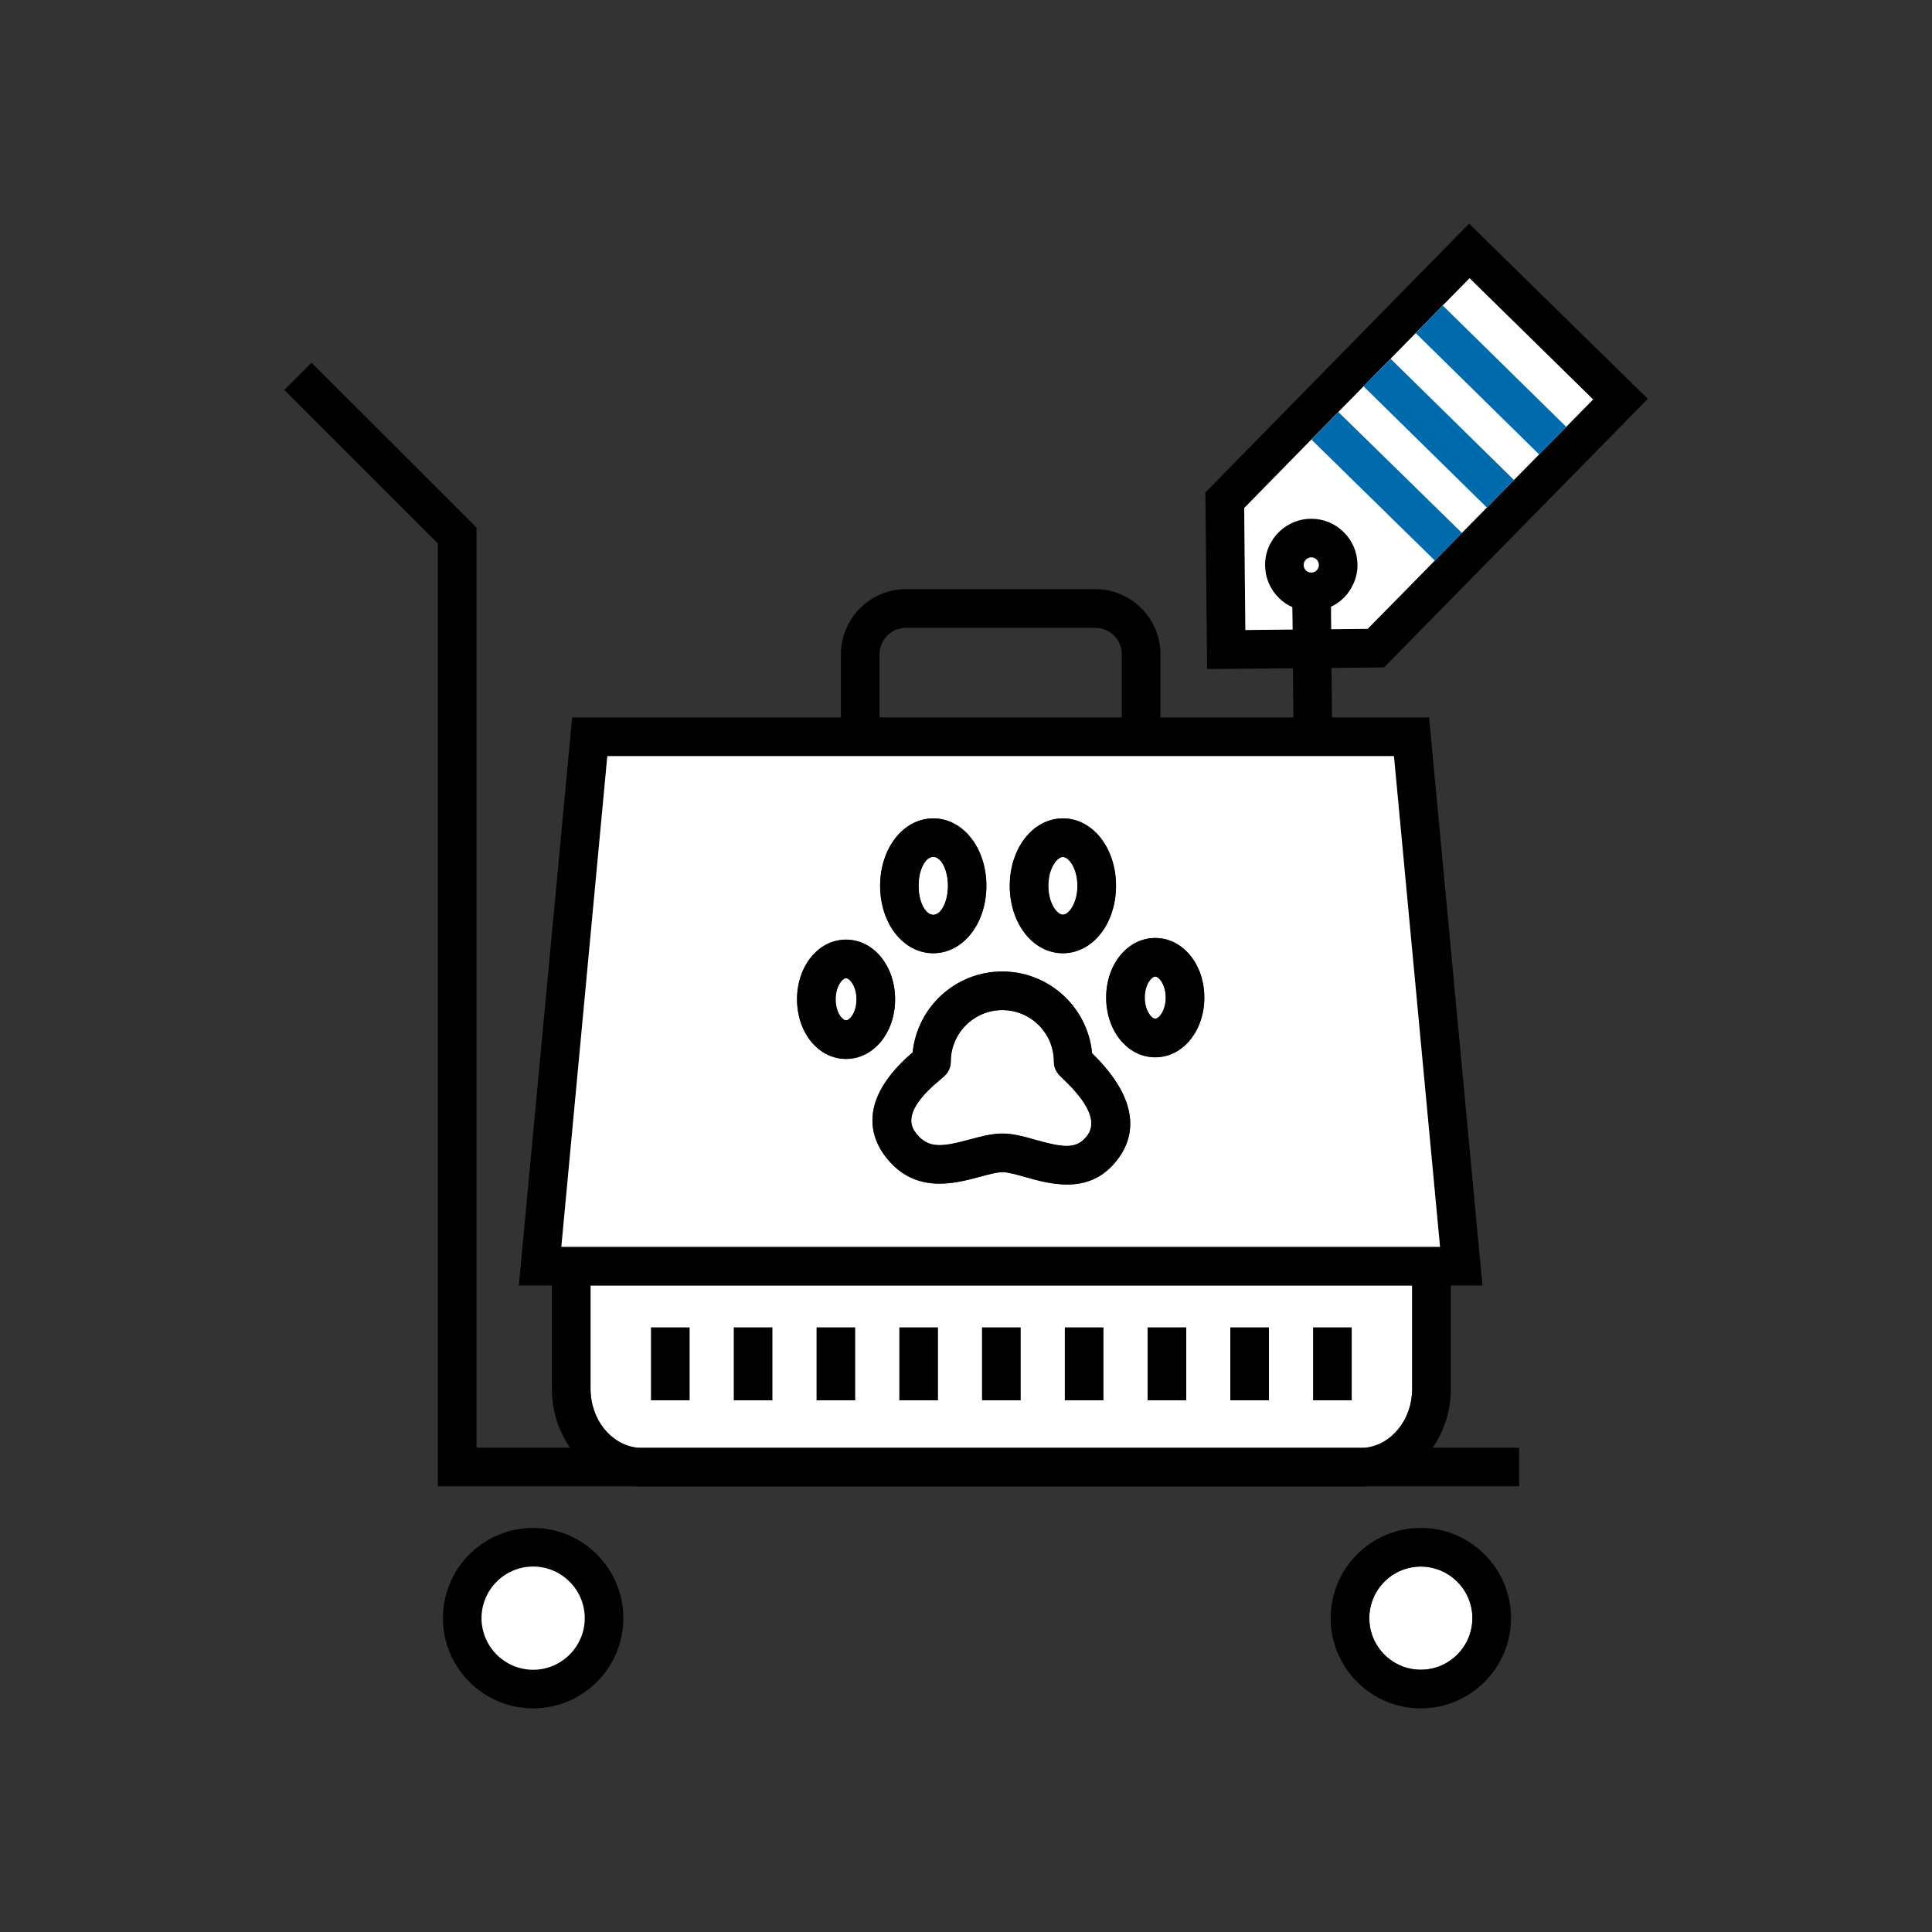 <?xml version="1.0" encoding="UTF-8" standalone="no"?>
<svg xmlns="http://www.w3.org/2000/svg" xmlns:xlink="http://www.w3.org/1999/xlink" xmlns:serif="http://www.serif.com/" width="100%" height="100%" viewBox="0 0 200 200" version="1.1" xml:space="preserve" style="fill-rule:evenodd;clip-rule:evenodd;stroke-linejoin:round;stroke-miterlimit:2;">
    <rect x="0" y="0" width="200" height="200" fill="#333333" stroke="none"/>
    <g>
        <path d="M146.19,133.07L146.19,143.77C146.19,146.92 144.1,149.52 141.42,149.86C141.22,149.89 141.02,149.9 140.82,149.9L66.5,149.9C66.3,149.9 66.1,149.9 65.9,149.86C63.22,149.52 61.13,146.92 61.13,143.77L61.13,133.07L146.19,133.07Z" style="fill:white;fill-rule:nonzero;"></path>
        <path d="M141.66,153.86C141.38,153.89 141.1,153.9 140.82,153.9L66.5,153.9C66.22,153.9 65.94,153.9 65.66,153.86L141.66,153.86Z" style="fill-rule:nonzero;"></path>
        <path d="M150.19,143.77L150.19,133.07L153.46,133.07L147.94,74.27L137.89,74.27L137.84,69.14L143.28,69.09L170.58,41.29L152.08,23.15L124.78,50.98L124.96,69.26L133.84,69.18L133.89,74.27L120.13,74.27L120.13,67.74C120.13,64.02 117.11,60.99 113.39,60.99L93.79,60.99C90.07,60.99 87.05,64.02 87.05,67.74L87.05,74.27L59.23,74.27L53.71,133.07L57.13,133.07L57.13,143.77C57.13,146.06 57.83,148.17 59.01,149.86L49.33,149.86L49.33,54.61L32.25,37.54L29.42,40.37L45.33,56.27L45.33,153.86L157.26,153.86L157.26,149.86L148.31,149.86C149.49,148.17 150.19,146.06 150.19,143.77ZM133.62,54.2C132.47,54.77 131.59,55.78 131.19,57.01C131.03,57.49 130.95,58 130.96,58.53C130.97,59.81 131.48,61.01 132.39,61.9C132.8,62.31 133.27,62.63 133.78,62.85L133.81,65.17L133.81,65.19L133.79,65.17L128.92,65.22L128.87,60.35L128.82,54.69L128.8,52.59L130.36,51L133.15,48.15L135.75,45.5L138.56,42.64L141.15,40L143.95,37.14L146.55,34.49L149.35,31.63L152.13,28.8L164.92,41.35L162.14,44.18L159.34,47.03L156.73,49.68L153.93,52.53L151.33,55.17L148.53,58.03L145.93,60.68L143.12,63.53L141.58,65.1L139.45,65.12L137.81,65.14L137.79,63.5L137.79,62.81C138.79,62.34 139.6,61.53 140.06,60.53C140.37,59.9 140.54,59.19 140.53,58.44C140.51,57.16 140.01,55.97 139.09,55.07C138.19,54.19 137.02,53.7 135.74,53.7L135.7,53.7C134.95,53.7 134.25,53.89 133.62,54.2ZM136.53,58.48C136.53,58.91 136.18,59.27 135.75,59.27L135.74,59.27C135.46,59.27 135.28,59.13 135.19,59.05C135.11,58.96 134.96,58.78 134.96,58.5L134.96,58.48C134.96,58.05 135.31,57.71 135.73,57.7L135.74,57.7C136.02,57.7 136.21,57.84 136.29,57.93C136.38,58.01 136.52,58.2 136.53,58.48ZM91.05,67.74C91.05,66.22 92.28,64.99 93.79,64.99L113.39,64.99C114.9,64.99 116.13,66.22 116.13,67.74L116.13,74.27L91.05,74.27L91.05,67.74ZM58.11,129.07L62.87,78.27L144.3,78.27L149.07,129.07L58.11,129.07ZM146.19,143.77C146.19,146.92 144.1,149.52 141.42,149.86C141.22,149.89 141.02,149.9 140.82,149.9L66.5,149.9C66.3,149.9 66.1,149.89 65.9,149.86C63.22,149.52 61.13,146.92 61.13,143.77L61.13,133.07L146.19,133.07L146.19,143.77Z" style="fill-rule:nonzero;"></path>
        <rect x="67.39" y="137.41" width="4" height="7.55" style="fill-rule:nonzero;"></rect>
        <rect x="75.96" y="137.41" width="4" height="7.55" style="fill-rule:nonzero;"></rect>
        <rect x="84.53" y="137.41" width="4" height="7.55" style="fill-rule:nonzero;"></rect>
        <rect x="93.1" y="137.41" width="4" height="7.55" style="fill-rule:nonzero;"></rect>
        <rect x="101.66" y="137.41" width="4" height="7.55" style="fill-rule:nonzero;"></rect>
        <rect x="110.23" y="137.41" width="4" height="7.55" style="fill-rule:nonzero;"></rect>
        <rect x="118.8" y="137.41" width="4" height="7.55" style="fill-rule:nonzero;"></rect>
        <rect x="127.36" y="137.41" width="4" height="7.55" style="fill-rule:nonzero;"></rect>
        <rect x="135.93" y="137.41" width="4" height="7.55" style="fill-rule:nonzero;"></rect>
        <path d="M96.61,94.68C97.438,94.68 98.11,93.346 98.11,91.7C98.11,90.054 97.438,88.72 96.61,88.72C95.782,88.72 95.11,90.054 95.11,91.7C95.11,93.346 95.782,94.68 96.61,94.68Z" style="fill:white;fill-rule:nonzero;"></path>
        <path d="M87.58,101.27C87.2,101.27 86.51,102.1 86.51,103.45C86.51,104.8 87.2,105.62 87.58,105.62C87.96,105.62 88.66,104.8 88.66,103.45C88.66,102.1 87.97,101.27 87.58,101.27ZM110.03,88.72C109.43,88.72 108.53,89.91 108.53,91.7C108.53,93.49 109.43,94.68 110.03,94.68C110.63,94.68 111.53,93.49 111.53,91.7C111.53,89.91 110.63,88.72 110.03,88.72ZM87.58,101.27C87.2,101.27 86.51,102.1 86.51,103.45C86.51,104.8 87.2,105.62 87.58,105.62C87.96,105.62 88.66,104.8 88.66,103.45C88.66,102.1 87.97,101.27 87.58,101.27ZM110.03,88.72C109.43,88.72 108.53,89.91 108.53,91.7C108.53,93.49 109.43,94.68 110.03,94.68C110.63,94.68 111.53,93.49 111.53,91.7C111.53,89.91 110.63,88.72 110.03,88.72ZM87.58,101.27C87.2,101.27 86.51,102.1 86.51,103.45C86.51,104.8 87.2,105.62 87.58,105.62C87.96,105.62 88.66,104.8 88.66,103.45C88.66,102.1 87.97,101.27 87.58,101.27ZM110.03,88.72C109.43,88.72 108.53,89.91 108.53,91.7C108.53,93.49 109.43,94.68 110.03,94.68C110.63,94.68 111.53,93.49 111.53,91.7C111.53,89.91 110.63,88.72 110.03,88.72ZM110.01,111.66C109.6,111.27 109.09,110.78 109.09,109.9C109.09,106.96 106.7,104.57 103.76,104.57C100.82,104.57 98.43,106.96 98.43,109.9C98.43,110.87 97.82,111.37 97.37,111.74C93.15,115.2 94.42,116.78 94.89,117.38C96.13,118.91 97.52,118.73 100.4,117.95C101.52,117.65 102.67,117.34 103.78,117.34C104.89,117.34 106.04,117.66 107.24,118C110.13,118.81 111.51,119.01 112.6,117.48C113.55,116.13 112.68,114.17 110.01,111.66ZM119.59,101.1C119.21,101.1 118.51,101.92 118.51,103.27C118.51,104.62 119.21,105.45 119.59,105.45C119.97,105.45 120.67,104.62 120.67,103.27C120.67,101.92 119.97,101.1 119.59,101.1ZM119.59,101.1C119.21,101.1 118.51,101.92 118.51,103.27C118.51,104.62 119.21,105.45 119.59,105.45C119.97,105.45 120.67,104.62 120.67,103.27C120.67,101.92 119.97,101.1 119.59,101.1ZM110.01,111.66C109.6,111.27 109.09,110.78 109.09,109.9C109.09,106.96 106.7,104.57 103.76,104.57C100.82,104.57 98.43,106.96 98.43,109.9C98.43,110.87 97.82,111.37 97.37,111.74C93.15,115.2 94.42,116.78 94.89,117.38C96.13,118.91 97.52,118.73 100.4,117.95C101.52,117.65 102.67,117.34 103.78,117.34C104.89,117.34 106.04,117.66 107.24,118C110.13,118.81 111.51,119.01 112.6,117.48C113.55,116.13 112.68,114.17 110.01,111.66ZM87.58,101.27C87.2,101.27 86.51,102.1 86.51,103.45C86.51,104.8 87.2,105.62 87.58,105.62C87.96,105.62 88.66,104.8 88.66,103.45C88.66,102.1 87.97,101.27 87.58,101.27ZM110.03,88.72C109.43,88.72 108.53,89.91 108.53,91.7C108.53,93.49 109.43,94.68 110.03,94.68C110.63,94.68 111.53,93.49 111.53,91.7C111.53,89.91 110.63,88.72 110.03,88.72ZM87.58,101.27C87.2,101.27 86.51,102.1 86.51,103.45C86.51,104.8 87.2,105.62 87.58,105.62C87.96,105.62 88.66,104.8 88.66,103.45C88.66,102.1 87.97,101.27 87.58,101.27ZM110.03,88.72C109.43,88.72 108.53,89.91 108.53,91.7C108.53,93.49 109.43,94.68 110.03,94.68C110.63,94.68 111.53,93.49 111.53,91.7C111.53,89.91 110.63,88.72 110.03,88.72ZM110.01,111.66C109.6,111.27 109.09,110.78 109.09,109.9C109.09,106.96 106.7,104.57 103.76,104.57C100.82,104.57 98.43,106.96 98.43,109.9C98.43,110.87 97.82,111.37 97.37,111.74C93.15,115.2 94.42,116.78 94.89,117.38C96.13,118.91 97.52,118.73 100.4,117.95C101.52,117.65 102.67,117.34 103.78,117.34C104.89,117.34 106.04,117.66 107.24,118C110.13,118.81 111.51,119.01 112.6,117.48C113.55,116.13 112.68,114.17 110.01,111.66ZM119.59,101.1C119.21,101.1 118.51,101.92 118.51,103.27C118.51,104.62 119.21,105.45 119.59,105.45C119.97,105.45 120.67,104.62 120.67,103.27C120.67,101.92 119.97,101.1 119.59,101.1ZM119.59,101.1C119.21,101.1 118.51,101.92 118.51,103.27C118.51,104.62 119.21,105.45 119.59,105.45C119.97,105.45 120.67,104.62 120.67,103.27C120.67,101.92 119.97,101.1 119.59,101.1ZM110.01,111.66C109.6,111.27 109.09,110.78 109.09,109.9C109.09,106.96 106.7,104.57 103.76,104.57C100.82,104.57 98.43,106.96 98.43,109.9C98.43,110.87 97.82,111.37 97.37,111.74C93.15,115.2 94.42,116.78 94.89,117.38C96.13,118.91 97.52,118.73 100.4,117.95C101.52,117.65 102.67,117.34 103.78,117.34C104.89,117.34 106.04,117.66 107.24,118C110.13,118.81 111.51,119.01 112.6,117.48C113.55,116.13 112.68,114.17 110.01,111.66ZM87.58,101.27C87.2,101.27 86.51,102.1 86.51,103.45C86.51,104.8 87.2,105.62 87.58,105.62C87.96,105.62 88.66,104.8 88.66,103.45C88.66,102.1 87.97,101.27 87.58,101.27ZM110.03,88.72C109.43,88.72 108.53,89.91 108.53,91.7C108.53,93.49 109.43,94.68 110.03,94.68C110.63,94.68 111.53,93.49 111.53,91.7C111.53,89.91 110.63,88.72 110.03,88.72ZM144.3,78.27L62.87,78.27L58.11,129.07L149.07,129.07L144.3,78.27ZM110.03,84.72C113.12,84.72 115.53,87.78 115.53,91.7C115.53,95.62 113.12,98.68 110.03,98.68C106.94,98.68 104.53,95.61 104.53,91.7C104.53,87.79 106.95,84.72 110.03,84.72ZM96.61,84.72C99.7,84.72 102.11,87.78 102.11,91.7C102.11,95.62 99.7,98.68 96.61,98.68C93.52,98.68 91.11,95.61 91.11,91.7C91.11,87.79 93.53,84.72 96.61,84.72ZM82.51,103.45C82.51,99.98 84.74,97.27 87.58,97.27C90.42,97.27 92.66,99.98 92.66,103.45C92.66,106.92 90.43,109.62 87.58,109.62C84.73,109.62 82.51,106.91 82.51,103.45ZM115.86,119.79C114.31,121.99 112.36,122.62 110.46,122.62C108.9,122.62 107.39,122.2 106.15,121.85C105.27,121.6 104.35,121.34 103.78,121.34C103.21,121.34 102.35,121.57 101.44,121.82C98.79,122.53 94.77,123.61 91.78,119.88C90.23,117.96 88.56,114 94.48,108.94C94.96,104.25 98.94,100.57 103.76,100.57C108.58,100.57 112.61,104.29 113.05,109.03C118.13,113.99 117.4,117.61 115.86,119.79ZM119.59,109.45C116.74,109.45 114.51,106.73 114.51,103.27C114.51,99.81 116.74,97.1 119.59,97.1C122.44,97.1 124.67,99.81 124.67,103.27C124.67,106.73 122.43,109.45 119.59,109.45ZM119.59,101.1C119.21,101.1 118.51,101.92 118.51,103.27C118.51,104.62 119.21,105.45 119.59,105.45C119.97,105.45 120.67,104.62 120.67,103.27C120.67,101.92 119.97,101.1 119.59,101.1ZM110.01,111.66C109.6,111.27 109.09,110.78 109.09,109.9C109.09,106.96 106.7,104.57 103.76,104.57C100.82,104.57 98.43,106.96 98.43,109.9C98.43,110.87 97.82,111.37 97.37,111.74C93.15,115.2 94.42,116.78 94.89,117.38C96.13,118.91 97.52,118.73 100.4,117.95C101.52,117.65 102.67,117.34 103.78,117.34C104.89,117.34 106.04,117.66 107.24,118C110.13,118.81 111.51,119.01 112.6,117.48C113.55,116.13 112.68,114.17 110.01,111.66ZM110.03,94.68C110.63,94.68 111.53,93.49 111.53,91.7C111.53,89.91 110.63,88.72 110.03,88.72C109.43,88.72 108.53,89.91 108.53,91.7C108.53,93.49 109.43,94.68 110.03,94.68ZM87.58,101.27C87.2,101.27 86.51,102.1 86.51,103.45C86.51,104.8 87.2,105.62 87.58,105.62C87.96,105.62 88.66,104.8 88.66,103.45C88.66,102.1 87.97,101.27 87.58,101.27ZM110.03,88.72C109.43,88.72 108.53,89.91 108.53,91.7C108.53,93.49 109.43,94.68 110.03,94.68C110.63,94.68 111.53,93.49 111.53,91.7C111.53,89.91 110.63,88.72 110.03,88.72ZM87.58,101.27C87.2,101.27 86.51,102.1 86.51,103.45C86.51,104.8 87.2,105.62 87.58,105.62C87.96,105.62 88.66,104.8 88.66,103.45C88.66,102.1 87.97,101.27 87.58,101.27ZM110.01,111.66C109.6,111.27 109.09,110.78 109.09,109.9C109.09,106.96 106.7,104.57 103.76,104.57C100.82,104.57 98.43,106.96 98.43,109.9C98.43,110.87 97.82,111.37 97.37,111.74C93.15,115.2 94.42,116.78 94.89,117.38C96.13,118.91 97.52,118.73 100.4,117.95C101.52,117.65 102.67,117.34 103.78,117.34C104.89,117.34 106.04,117.66 107.24,118C110.13,118.81 111.51,119.01 112.6,117.48C113.55,116.13 112.68,114.17 110.01,111.66ZM119.59,101.1C119.21,101.1 118.51,101.92 118.51,103.27C118.51,104.62 119.21,105.45 119.59,105.45C119.97,105.45 120.67,104.62 120.67,103.27C120.67,101.92 119.97,101.1 119.59,101.1ZM119.59,101.1C119.21,101.1 118.51,101.92 118.51,103.27C118.51,104.62 119.21,105.45 119.59,105.45C119.97,105.45 120.67,104.62 120.67,103.27C120.67,101.92 119.97,101.1 119.59,101.1ZM110.01,111.66C109.6,111.27 109.09,110.78 109.09,109.9C109.09,106.96 106.7,104.57 103.76,104.57C100.82,104.57 98.43,106.96 98.43,109.9C98.43,110.87 97.82,111.37 97.37,111.74C93.15,115.2 94.42,116.78 94.89,117.38C96.13,118.91 97.52,118.73 100.4,117.95C101.52,117.65 102.67,117.34 103.78,117.34C104.89,117.34 106.04,117.66 107.24,118C110.13,118.81 111.51,119.01 112.6,117.48C113.55,116.13 112.68,114.17 110.01,111.66ZM110.03,88.72C109.43,88.72 108.53,89.91 108.53,91.7C108.53,93.49 109.43,94.68 110.03,94.68C110.63,94.68 111.53,93.49 111.53,91.7C111.53,89.91 110.63,88.72 110.03,88.72ZM87.58,101.27C87.2,101.27 86.51,102.1 86.51,103.45C86.51,104.8 87.2,105.62 87.58,105.62C87.96,105.62 88.66,104.8 88.66,103.45C88.66,102.1 87.97,101.27 87.58,101.27ZM110.03,88.72C109.43,88.72 108.53,89.91 108.53,91.7C108.53,93.49 109.43,94.68 110.03,94.68C110.63,94.68 111.53,93.49 111.53,91.7C111.53,89.91 110.63,88.72 110.03,88.72ZM87.58,101.27C87.2,101.27 86.51,102.1 86.51,103.45C86.51,104.8 87.2,105.62 87.58,105.62C87.96,105.62 88.66,104.8 88.66,103.45C88.66,102.1 87.97,101.27 87.58,101.27ZM119.59,101.1C119.21,101.1 118.51,101.92 118.51,103.27C118.51,104.62 119.21,105.45 119.59,105.45C119.97,105.45 120.67,104.62 120.67,103.27C120.67,101.92 119.97,101.1 119.59,101.1ZM119.59,101.1C119.21,101.1 118.51,101.92 118.51,103.27C118.51,104.62 119.21,105.45 119.59,105.45C119.97,105.45 120.67,104.62 120.67,103.27C120.67,101.92 119.97,101.1 119.59,101.1ZM110.03,88.72C109.43,88.72 108.53,89.91 108.53,91.7C108.53,93.49 109.43,94.68 110.03,94.68C110.63,94.68 111.53,93.49 111.53,91.7C111.53,89.91 110.63,88.72 110.03,88.72ZM87.58,101.27C87.2,101.27 86.51,102.1 86.51,103.45C86.51,104.8 87.2,105.62 87.58,105.62C87.96,105.62 88.66,104.8 88.66,103.45C88.66,102.1 87.97,101.27 87.58,101.27ZM110.03,88.72C109.43,88.72 108.53,89.91 108.53,91.7C108.53,93.49 109.43,94.68 110.03,94.68C110.63,94.68 111.53,93.49 111.53,91.7C111.53,89.91 110.63,88.72 110.03,88.72ZM110.03,88.72C109.43,88.72 108.53,89.91 108.53,91.7C108.53,93.49 109.43,94.68 110.03,94.68C110.63,94.68 111.53,93.49 111.53,91.7C111.53,89.91 110.63,88.72 110.03,88.72Z" style="fill:white;fill-rule:nonzero;"></path>
        <path d="M112.6,117.48C111.51,119.01 110.13,118.81 107.24,118C106.04,117.66 104.91,117.34 103.78,117.34C102.65,117.34 101.52,117.65 100.4,117.95C97.52,118.73 96.13,118.91 94.89,117.38C94.42,116.78 93.15,115.2 97.37,111.74C97.82,111.37 98.43,110.87 98.43,109.9C98.43,106.96 100.82,104.57 103.76,104.57C106.7,104.57 109.09,106.96 109.09,109.9C109.09,110.78 109.6,111.27 110.01,111.66C112.68,114.17 113.55,116.13 112.6,117.48Z" style="fill:white;fill-rule:nonzero;"></path>
        <path d="M113.05,109.03C112.61,104.29 108.61,100.57 103.76,100.57C98.91,100.57 94.96,104.25 94.48,108.94C88.56,114 90.23,117.96 91.78,119.88C94.77,123.61 98.79,122.53 101.44,121.82C102.35,121.57 103.2,121.34 103.78,121.34C104.36,121.34 105.27,121.6 106.15,121.85C107.39,122.2 108.9,122.62 110.46,122.62C112.36,122.62 114.31,121.99 115.86,119.79C117.4,117.61 118.13,113.99 113.05,109.03ZM112.6,117.48C111.51,119.01 110.13,118.81 107.24,118C106.04,117.66 104.91,117.34 103.78,117.34C102.65,117.34 101.52,117.65 100.4,117.95C97.52,118.73 96.13,118.91 94.89,117.38C94.42,116.78 93.15,115.2 97.37,111.74C97.82,111.37 98.43,110.87 98.43,109.9C98.43,106.96 100.82,104.57 103.76,104.57C106.7,104.57 109.09,106.96 109.09,109.9C109.09,110.78 109.6,111.27 110.01,111.66C112.68,114.17 113.55,116.13 112.6,117.48Z" style="fill-rule:nonzero;"></path>
        <path d="M110.03,94.68C110.858,94.68 111.53,93.346 111.53,91.7C111.53,90.054 110.858,88.72 110.03,88.72C109.202,88.72 108.53,90.054 108.53,91.7C108.53,93.346 109.202,94.68 110.03,94.68Z" style="fill:white;fill-rule:nonzero;"></path>
        <path d="M110.03,84.72C106.95,84.72 104.53,87.78 104.53,91.7C104.53,95.62 106.95,98.68 110.03,98.68C113.11,98.68 115.53,95.61 115.53,91.7C115.53,87.79 113.12,84.72 110.03,84.72ZM110.03,94.68C109.43,94.68 108.53,93.49 108.53,91.7C108.53,89.91 109.43,88.72 110.03,88.72C110.63,88.72 111.53,89.91 111.53,91.7C111.53,93.49 110.63,94.68 110.03,94.68Z" style="fill-rule:nonzero;"></path>
        <path d="M120.67,103.27C120.67,104.62 119.97,105.45 119.59,105.45C119.21,105.45 118.51,104.62 118.51,103.27C118.51,101.92 119.21,101.1 119.59,101.1C119.97,101.1 120.67,101.92 120.67,103.27Z" style="fill:white;fill-rule:nonzero;"></path>
        <path d="M119.59,97.1C116.74,97.1 114.51,99.81 114.51,103.27C114.51,106.73 116.74,109.45 119.59,109.45C122.44,109.45 124.67,106.73 124.67,103.27C124.67,99.81 122.43,97.1 119.59,97.1ZM119.59,105.45C119.21,105.45 118.51,104.62 118.51,103.27C118.51,101.92 119.21,101.1 119.59,101.1C119.97,101.1 120.67,101.92 120.67,103.27C120.67,104.62 119.97,105.45 119.59,105.45Z" style="fill-rule:nonzero;"></path>
        <path d="M96.61,84.72C93.53,84.72 91.11,87.78 91.11,91.7C91.11,95.62 93.53,98.68 96.61,98.68C99.69,98.68 102.11,95.61 102.11,91.7C102.11,87.79 99.7,84.72 96.61,84.72ZM96.61,94.68C96.01,94.68 95.11,93.49 95.11,91.7C95.11,89.91 96.01,88.72 96.61,88.72C97.21,88.72 98.11,89.91 98.11,91.7C98.11,93.49 97.21,94.68 96.61,94.68Z" style="fill-rule:nonzero;"></path>
        <path d="M96.61,94.68C97.438,94.68 98.11,93.346 98.11,91.7C98.11,90.054 97.438,88.72 96.61,88.72C95.782,88.72 95.11,90.054 95.11,91.7C95.11,93.346 95.782,94.68 96.61,94.68Z" style="fill:white;fill-rule:nonzero;"></path>
        <path d="M88.66,103.45C88.66,104.8 87.97,105.62 87.58,105.62C87.19,105.62 86.51,104.8 86.51,103.45C86.51,102.1 87.2,101.27 87.58,101.27C87.96,101.27 88.66,102.1 88.66,103.45Z" style="fill:white;fill-rule:nonzero;"></path>
        <path d="M87.58,97.27C84.74,97.27 82.51,99.98 82.51,103.45C82.51,106.92 84.74,109.62 87.58,109.62C90.42,109.62 92.66,106.91 92.66,103.45C92.66,99.99 90.43,97.27 87.58,97.27ZM87.58,105.62C87.2,105.62 86.51,104.8 86.51,103.45C86.51,102.1 87.2,101.27 87.58,101.27C87.96,101.27 88.66,102.1 88.66,103.45C88.66,104.8 87.97,105.62 87.58,105.62Z" style="fill-rule:nonzero;"></path>
        <path d="M133.79,65.17L133.81,65.19L133.81,65.17L133.79,65.17ZM152.13,28.8L149.35,31.63L146.55,34.49L143.95,37.14L141.15,40L138.56,42.64L135.75,45.5L148.53,58.03L151.33,55.17L153.93,52.53L156.73,49.68L159.34,47.03L162.14,44.18L164.92,41.35L152.13,28.8Z" style="fill:white;fill-rule:nonzero;"></path>
        <path d="M133.81,65.17L133.81,65.19L133.79,65.17L133.81,65.17Z" style="fill:rgb(0,107,172);fill-rule:nonzero;"></path>
        <path d="M149.359,31.63L146.555,34.483L159.336,47.043L162.14,44.19L149.359,31.63Z" style="fill:rgb(0,107,172);fill-rule:nonzero;"></path>
        <path d="M138.555,42.655L135.75,45.52L148.534,58.035L151.339,55.169L138.555,42.655Z" style="fill:rgb(0,107,172);fill-rule:nonzero;"></path>
        <path d="M143.957,37.14L141.153,39.993L153.92,52.54L156.724,49.687L143.957,37.14Z" style="fill:rgb(0,107,172);fill-rule:nonzero;"></path>
        <path d="M148.53,58.03L145.93,60.68L143.12,63.53L141.58,65.1L139.45,65.12L137.81,65.14L137.79,63.5L137.79,62.81C138.79,62.34 139.6,61.53 140.06,60.53C140.37,59.9 140.54,59.19 140.53,58.44C140.51,57.16 140.01,55.97 139.09,55.07C138.19,54.19 137.02,53.7 135.74,53.7L135.7,53.7C134.95,53.7 134.25,53.89 133.62,54.2C132.47,54.77 131.59,55.78 131.19,57.01C131.03,57.49 130.95,58 130.96,58.53C130.97,59.81 131.48,61.01 132.39,61.9C132.8,62.31 133.27,62.63 133.78,62.85L133.81,65.17L133.79,65.17L128.92,65.22L128.87,60.35L128.82,54.69L128.8,52.59L130.36,51L133.15,48.15L135.75,45.5L148.53,58.03Z" style="fill:white;fill-rule:nonzero;"></path>
        <path d="M133.79,65.17L133.81,65.19L133.81,65.17L133.79,65.17Z" style="fill-rule:nonzero;"></path>
        <path d="M136.53,58.48C136.53,58.91 136.18,59.27 135.75,59.27L135.74,59.27C135.46,59.27 135.28,59.13 135.19,59.05C135.11,58.96 134.96,58.78 134.96,58.5L134.96,58.48C134.96,58.05 135.31,57.71 135.73,57.7L135.74,57.7C136.02,57.7 136.21,57.84 136.29,57.93C136.38,58.01 136.52,58.2 136.53,58.48Z" style="fill:white;fill-rule:nonzero;"></path>
        <path d="M141.42,149.86C141.22,149.89 141.02,149.9 140.82,149.9L66.5,149.9C66.3,149.9 66.1,149.9 65.9,149.86L141.42,149.86Z" style="fill-rule:nonzero;"></path>
        <path d="M55.19,158.17C50.04,158.17 45.85,162.36 45.85,167.51C45.85,172.66 50.04,176.85 55.19,176.85C60.34,176.85 64.53,172.66 64.53,167.51C64.53,162.36 60.34,158.17 55.19,158.17ZM55.19,172.85C52.25,172.85 49.85,170.45 49.85,167.51C49.85,164.57 52.25,162.17 55.19,162.17C58.13,162.17 60.53,164.57 60.53,167.51C60.53,170.45 58.13,172.85 55.19,172.85Z" style="fill-rule:nonzero;"></path>
        <path d="M60.53,167.51C60.53,170.45 58.13,172.85 55.19,172.85C52.25,172.85 49.85,170.45 49.85,167.51C49.85,164.57 52.25,162.17 55.19,162.17C58.13,162.17 60.53,164.57 60.53,167.51Z" style="fill:white;fill-rule:nonzero;"></path>
        <path d="M152.42,167.51C152.42,170.45 150.03,172.85 147.08,172.85C144.13,172.85 141.75,170.45 141.75,167.51C141.75,164.57 144.14,162.17 147.08,162.17C150.02,162.17 152.42,164.57 152.42,167.51Z" style="fill:white;fill-rule:nonzero;"></path>
        <path d="M147.08,158.17C141.93,158.17 137.75,162.36 137.75,167.51C137.75,172.66 141.93,176.85 147.08,176.85C152.23,176.85 156.42,172.66 156.42,167.51C156.42,162.36 152.23,158.17 147.08,158.17ZM147.08,172.85C144.14,172.85 141.75,170.45 141.75,167.51C141.75,164.57 144.14,162.17 147.08,162.17C150.02,162.17 152.42,164.57 152.42,167.51C152.42,170.45 150.03,172.85 147.08,172.85Z" style="fill-rule:nonzero;"></path>
    </g>
</svg>
